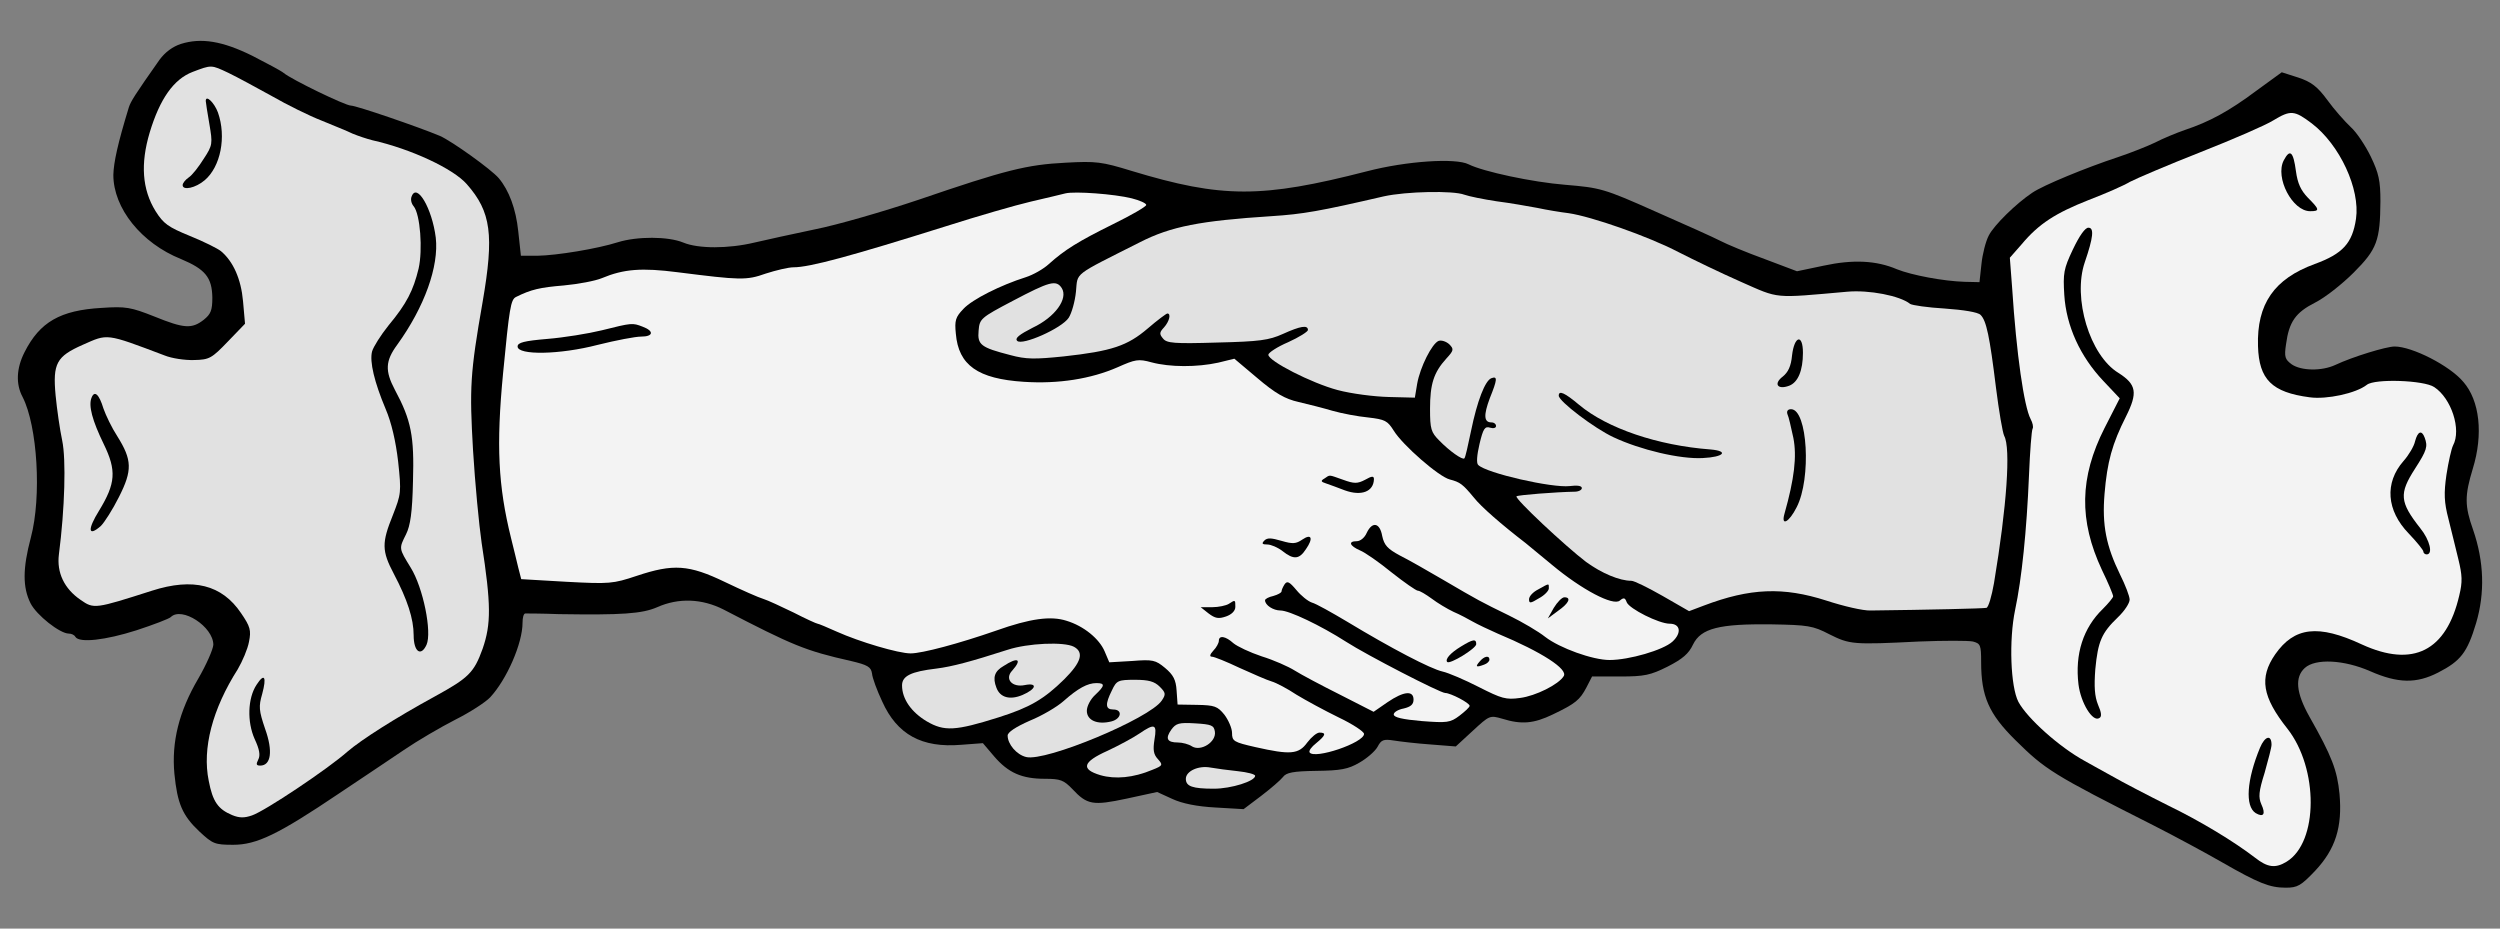 <?xml version="1.0" encoding="UTF-8" standalone="no"?>
<!DOCTYPE svg PUBLIC "-//W3C//DTD SVG 1.1//EN" "http://www.w3.org/Graphics/SVG/1.1/DTD/svg11.dtd">
<svg xmlns:dc="http://purl.org/dc/elements/1.1/" version="1.1" xmlns:xl="http://www.w3.org/1999/xlink" xmlns="http://www.w3.org/2000/svg" viewBox="54 76.5 315 117" width="315" height="117">
  <rect x="54" y="76.5" width="315" height="117" fill="#808080" stroke="none"/>
  <defs>
    <clipPath id="artboard_clip_path">
      <path d="M 54 76.5 L 369 76.5 L 369 193.5 L 54 193.5 Z"/>
    </clipPath>
  </defs>
  <g id="Foi" stroke="none" stroke-opacity="1" stroke-dasharray="none" fill="none" fill-opacity="1">
    <title>Foi</title>
    <g id="Foi_Art" clip-path="url(#artboard_clip_path)">
      <title>Art</title>
      <g id="Group_385">
        <g id="Graphic_415">
          <path d="M 76.806 82.03 C 75.767 82.363 74.81 83.07 74.103 84.026 C 70.943 88.517 70.486 89.265 70.237 90.014 C 68.823 94.629 68.324 96.957 68.282 98.538 C 68.282 102.737 71.817 107.144 76.806 109.14 C 79.883 110.429 80.715 111.469 80.756 114.005 C 80.756 115.627 80.548 116.084 79.675 116.791 C 78.178 117.955 77.222 117.914 73.438 116.375 C 70.486 115.211 69.862 115.086 66.827 115.294 C 61.588 115.585 59.01 117.082 57.097 120.866 C 56.058 122.903 55.975 124.899 56.848 126.521 C 58.719 130.18 59.26 139.078 57.887 144.233 C 56.848 148.142 56.848 150.512 57.846 152.508 C 58.594 154.005 61.546 156.333 62.669 156.333 C 63.002 156.333 63.376 156.499 63.501 156.749 C 64 157.539 67.284 157.165 71.193 155.917 C 73.355 155.21 75.309 154.462 75.517 154.254 C 76.889 152.882 80.881 155.46 80.881 157.747 C 80.839 158.329 80.008 160.242 78.968 162.03 C 76.557 166.146 75.6 169.971 75.975 174.004 C 76.349 177.747 76.972 179.244 79.135 181.281 C 80.798 182.819 81.047 182.944 83.376 182.944 C 86.328 182.944 89.031 181.655 96.681 176.499 C 99.467 174.628 103.168 172.175 104.872 171.011 C 106.577 169.847 109.488 168.142 111.359 167.185 C 113.188 166.271 115.184 164.982 115.766 164.358 C 117.845 162.113 119.841 157.581 119.841 154.961 C 119.841 154.337 119.966 153.838 120.174 153.797 C 120.34 153.797 122.253 153.797 124.415 153.88 C 132.356 154.005 134.893 153.838 136.805 153.007 C 139.508 151.801 142.46 151.926 145.163 153.298 C 153.895 157.83 155.475 158.495 161.213 159.784 C 163.333 160.283 163.749 160.533 163.874 161.364 C 163.915 161.905 164.498 163.485 165.163 164.899 C 167.034 169.056 170.152 170.761 175.1 170.345 L 177.845 170.138 L 179.258 171.801 C 181.046 173.88 182.751 174.628 185.662 174.628 C 187.616 174.628 188.032 174.794 189.113 175.917 C 190.984 177.913 191.691 178.038 195.973 177.123 L 199.799 176.291 L 201.711 177.165 C 202.959 177.747 204.83 178.121 207.158 178.246 L 210.692 178.453 L 212.896 176.79 C 214.144 175.834 215.349 174.794 215.64 174.42 C 216.056 173.838 216.929 173.672 219.882 173.63 C 222.917 173.589 223.873 173.422 225.287 172.591 C 226.243 172.05 227.283 171.135 227.574 170.595 C 228.031 169.722 228.322 169.597 229.611 169.805 C 230.401 169.93 232.48 170.179 234.268 170.304 L 237.428 170.553 L 239.549 168.599 C 241.669 166.645 241.711 166.603 243.291 167.061 C 245.702 167.809 247.241 167.684 249.653 166.52 C 252.522 165.148 253.062 164.691 253.894 163.111 L 254.6 161.738 L 258.135 161.738 C 261.212 161.738 261.96 161.572 264.122 160.491 C 265.993 159.535 266.783 158.869 267.324 157.705 C 268.322 155.668 270.609 155.086 277.22 155.169 C 281.794 155.252 282.417 155.335 284.496 156.416 C 287.074 157.705 287.448 157.747 295.806 157.331 C 298.966 157.206 302.001 157.206 302.583 157.331 C 303.54 157.581 303.623 157.788 303.623 159.909 C 303.623 164.233 304.579 166.437 307.947 169.763 C 311.689 173.464 312.646 174.088 325.244 180.449 C 328.113 181.905 332.022 184.025 333.976 185.148 C 338.55 187.767 339.963 188.349 342.001 188.349 C 343.498 188.349 343.913 188.1 345.701 186.229 C 348.279 183.485 349.152 180.699 348.778 176.541 C 348.487 173.547 347.822 171.801 344.995 166.811 C 343.29 163.776 343.123 161.822 344.412 160.657 C 345.743 159.452 349.319 159.618 352.645 161.073 C 356.138 162.612 358.466 162.653 361.211 161.24 C 364.038 159.784 364.87 158.745 365.992 155.003 C 367.115 151.219 366.99 147.269 365.618 143.277 C 364.537 140.242 364.537 138.953 365.576 135.543 C 366.907 131.219 366.45 126.978 364.371 124.608 C 362.666 122.571 357.926 120.159 355.722 120.159 C 354.683 120.159 350.441 121.448 348.238 122.487 C 346.533 123.277 343.955 123.236 342.749 122.404 C 341.918 121.781 341.793 121.489 342.042 119.868 C 342.417 117.04 343.248 115.876 345.701 114.629 C 346.949 114.005 349.111 112.3 350.566 110.845 C 353.518 107.893 353.893 106.812 353.934 101.864 C 353.934 99.286 353.726 98.33 352.728 96.251 C 352.063 94.879 350.94 93.174 350.192 92.508 C 349.444 91.802 348.113 90.305 347.24 89.099 C 345.992 87.394 345.202 86.812 343.581 86.272 L 341.502 85.606 L 338.3 87.935 C 334.849 90.513 332.396 91.843 329.277 92.883 C 328.196 93.257 326.492 93.964 325.535 94.463 C 324.579 94.92 322.5 95.752 320.878 96.292 C 316.845 97.623 311.481 99.826 310.068 100.783 C 308.072 102.113 305.244 104.858 304.579 106.188 C 304.205 106.895 303.789 108.517 303.664 109.764 L 303.415 112.051 L 301.544 112.009 C 298.883 111.926 294.891 111.178 293.02 110.429 C 290.401 109.307 287.448 109.182 283.789 109.972 L 280.421 110.679 L 276.347 109.14 C 274.06 108.309 271.565 107.269 270.775 106.853 C 269.985 106.438 266.284 104.774 262.584 103.153 C 256.056 100.242 255.64 100.159 251.233 99.785 C 247.075 99.452 240.879 98.122 239.05 97.207 C 237.428 96.375 231.191 96.791 226.243 98.08 C 212.979 101.49 207.99 101.49 196.597 98.039 C 192.813 96.874 192.106 96.791 188.281 96.999 C 183.375 97.249 180.714 97.914 169.778 101.656 C 165.329 103.153 159.425 104.858 156.681 105.398 C 153.895 105.98 150.485 106.729 149.071 107.061 C 145.787 107.851 141.961 107.851 140.09 107.061 C 138.178 106.271 134.269 106.271 131.858 107.02 C 129.238 107.851 124.165 108.683 121.712 108.725 L 119.633 108.725 L 119.3 105.648 C 119.009 102.82 118.136 100.492 116.847 98.953 C 115.891 97.831 110.943 94.296 109.446 93.631 C 106.66 92.467 98.885 89.806 98.22 89.806 C 97.513 89.806 90.735 86.521 89.737 85.689 C 89.446 85.44 87.658 84.484 85.787 83.527 C 82.004 81.656 79.342 81.24 76.806 82.03 Z" fill="black"/>
        </g>
        <g id="Graphic_414">
          <path d="M 82.794 85.689 C 83.833 86.188 86.286 87.519 88.241 88.6 C 90.195 89.723 92.981 91.095 94.477 91.677 C 95.974 92.301 97.762 93.007 98.428 93.34 C 99.134 93.631 100.257 94.005 100.922 94.172 C 105.746 95.253 111.109 97.748 112.814 99.702 C 115.891 103.194 116.265 106.105 114.81 114.546 C 113.23 123.568 113.147 125.356 113.604 133.256 C 113.854 137.373 114.353 142.612 114.685 144.899 C 115.891 152.674 115.891 155.127 114.81 158.246 C 113.729 161.24 113.064 161.905 108.822 164.233 C 103.874 166.936 99.55 169.68 97.762 171.219 C 95.267 173.422 87.367 178.703 85.746 179.244 C 84.789 179.576 84.166 179.576 83.251 179.202 C 81.463 178.453 80.798 177.497 80.299 174.878 C 79.467 170.803 80.756 165.855 83.958 160.824 C 84.54 159.826 85.205 158.287 85.372 157.373 C 85.663 155.917 85.538 155.46 84.374 153.755 C 81.962 150.179 78.345 149.265 73.147 150.928 C 65.995 153.215 65.829 153.256 64.166 152.092 C 62.087 150.678 61.131 148.641 61.422 146.354 C 62.17 140.574 62.336 134.379 61.837 132.009 C 61.546 130.637 61.172 128.059 61.006 126.313 C 60.632 122.279 61.131 121.406 64.415 119.951 C 67.617 118.537 67.243 118.454 74.727 121.282 C 75.642 121.656 77.305 121.905 78.469 121.864 C 80.382 121.822 80.673 121.656 82.71 119.535 L 84.873 117.29 L 84.623 114.463 C 84.374 111.635 83.376 109.431 81.837 108.142 C 81.421 107.81 79.675 106.937 77.929 106.23 C 75.185 105.107 74.602 104.691 73.605 103.111 C 71.9 100.367 71.692 97.124 72.856 93.215 C 74.145 88.933 75.891 86.479 78.261 85.565 C 80.673 84.65 80.59 84.65 82.794 85.689 Z" fill="#e1e1e1"/>
        </g>
        <g id="Graphic_413">
          <path d="M 345.286 92.051 C 348.82 94.754 351.398 100.325 350.857 104.068 C 350.4 107.144 349.194 108.475 345.66 109.764 C 340.546 111.635 338.342 114.795 338.508 120.117 C 338.633 124.317 340.254 125.938 345.036 126.562 C 347.157 126.853 350.857 126.063 352.229 124.982 C 353.227 124.192 359.423 124.4 360.712 125.273 C 362.874 126.687 364.163 130.637 363.082 132.633 C 362.874 133.049 362.5 134.712 362.25 136.333 C 361.917 138.662 361.959 139.784 362.5 141.863 C 362.874 143.319 363.414 145.606 363.747 146.936 C 364.246 148.974 364.287 149.805 363.872 151.51 C 362.25 158.537 358.05 160.657 351.606 157.705 C 346.076 155.127 343.082 155.502 340.67 158.953 C 338.633 161.905 339.049 164.316 342.209 168.308 C 346.159 173.339 346.117 182.611 342.126 185.065 C 340.712 185.938 339.714 185.813 338.134 184.566 C 335.473 182.528 331.315 179.992 327.115 177.955 C 324.62 176.707 321.419 175.044 320.047 174.254 C 318.675 173.506 317.136 172.632 316.679 172.383 C 313.477 170.637 309.444 167.019 308.321 164.94 C 307.323 163.027 307.115 157.123 307.906 153.339 C 308.737 149.431 309.361 143.402 309.652 136.417 C 309.777 133.34 309.985 130.679 310.109 130.512 C 310.234 130.304 310.109 129.764 309.86 129.306 C 309.028 127.726 308.072 121.115 307.531 112.799 L 307.24 108.974 L 308.737 107.269 C 310.899 104.691 312.978 103.361 317.178 101.698 C 319.257 100.908 321.627 99.868 322.375 99.411 C 323.165 98.995 327.157 97.29 331.273 95.669 C 335.39 94.047 339.506 92.259 340.421 91.677 C 342.625 90.346 343.082 90.388 345.286 92.051 Z" fill="#f3f3f3"/>
        </g>
        <g id="Graphic_412">
          <path d="M 196.597 101.49 C 197.595 101.739 198.426 102.113 198.426 102.321 C 198.426 102.529 196.555 103.61 194.268 104.733 C 189.819 106.937 188.156 107.976 186.16 109.764 C 185.495 110.388 184.165 111.136 183.25 111.427 C 180.09 112.425 176.514 114.213 175.391 115.419 C 174.393 116.458 174.269 116.874 174.435 118.537 C 174.768 122.529 177.221 124.234 183 124.608 C 187.366 124.899 191.483 124.234 194.809 122.778 C 197.054 121.781 197.429 121.697 199.092 122.155 C 201.42 122.778 204.83 122.778 207.491 122.196 L 209.528 121.697 L 212.439 124.151 C 214.684 126.063 215.931 126.77 217.595 127.144 C 218.842 127.435 220.796 127.934 221.919 128.267 C 223.083 128.6 225.079 128.974 226.368 129.099 C 228.53 129.348 228.821 129.514 229.611 130.762 C 230.734 132.591 235.308 136.583 236.68 136.915 C 237.969 137.248 238.301 137.498 239.715 139.202 C 240.63 140.367 243.166 142.57 246.243 144.94 C 246.576 145.231 248.072 146.437 249.569 147.685 C 253.311 150.803 257.262 152.882 258.093 152.175 C 258.592 151.759 258.758 151.801 258.966 152.383 C 259.299 153.215 263.041 155.086 264.372 155.086 C 265.744 155.086 265.91 156.25 264.746 157.331 C 263.582 158.412 259.257 159.66 256.804 159.66 C 254.684 159.66 250.526 158.163 248.696 156.749 C 247.865 156.084 245.827 154.878 244.122 154.046 C 240.547 152.3 240.38 152.217 235.765 149.514 C 233.852 148.391 231.441 147.019 230.36 146.479 C 228.821 145.647 228.405 145.19 228.156 144.026 C 227.865 142.362 226.908 142.155 226.202 143.651 C 225.952 144.233 225.412 144.691 224.954 144.691 C 223.832 144.691 224.039 145.273 225.37 145.855 C 225.994 146.105 227.782 147.352 229.362 148.641 C 230.942 149.888 232.439 150.928 232.646 150.928 C 232.896 150.928 233.644 151.385 234.393 151.926 C 235.1 152.466 236.347 153.215 237.137 153.589 C 237.927 153.922 239.008 154.504 239.59 154.836 C 240.172 155.169 241.586 155.834 242.709 156.333 C 248.28 158.662 251.607 160.824 251.025 161.697 C 250.401 162.736 247.49 164.192 245.536 164.441 C 243.748 164.691 243.208 164.524 240.339 163.069 C 238.551 162.154 236.513 161.281 235.765 161.115 C 234.268 160.782 229.32 158.204 223.748 154.836 C 221.794 153.672 219.798 152.549 219.299 152.425 C 218.8 152.258 217.927 151.552 217.345 150.845 C 216.472 149.805 216.181 149.639 215.848 150.138 C 215.64 150.47 215.474 150.845 215.474 151.011 C 215.474 151.177 215.017 151.427 214.435 151.593 C 213.852 151.718 213.395 151.967 213.395 152.134 C 213.395 152.757 214.435 153.423 215.349 153.423 C 216.43 153.423 220.38 155.294 223.624 157.373 C 226.202 159.036 235.474 163.817 236.098 163.817 C 236.763 163.817 239.174 165.065 239.174 165.439 C 239.174 165.605 238.592 166.146 237.885 166.686 C 236.721 167.56 236.347 167.601 233.104 167.352 C 230.734 167.144 229.611 166.894 229.611 166.52 C 229.611 166.229 230.193 165.896 230.859 165.772 C 231.732 165.564 232.106 165.273 232.106 164.649 C 232.106 163.485 230.9 163.568 228.821 164.982 L 227.075 166.188 L 222.834 164.025 C 220.505 162.861 217.927 161.489 217.137 160.99 C 216.347 160.491 214.476 159.66 212.979 159.202 C 211.482 158.703 209.902 157.955 209.403 157.539 C 208.447 156.666 207.574 156.499 207.574 157.248 C 207.574 157.497 207.283 158.079 206.867 158.495 C 206.451 158.953 206.368 159.244 206.701 159.244 C 206.992 159.244 208.53 159.867 210.193 160.657 C 211.857 161.406 213.645 162.196 214.227 162.362 C 214.809 162.529 216.223 163.277 217.345 164.025 C 218.509 164.732 220.879 166.021 222.667 166.894 C 224.414 167.726 225.869 168.682 225.869 168.973 C 225.869 170.096 219.59 172.217 219.008 171.302 C 218.884 171.094 219.258 170.595 219.84 170.138 C 221.004 169.181 221.171 168.807 220.256 168.807 C 219.923 168.807 219.258 169.348 218.717 170.054 C 217.636 171.551 216.597 171.634 212.189 170.637 C 209.445 170.013 209.237 169.888 209.237 168.849 C 209.237 168.266 208.78 167.227 208.281 166.562 C 207.408 165.481 207.033 165.356 204.83 165.314 L 202.376 165.273 L 202.252 163.526 C 202.169 162.154 201.836 161.531 200.796 160.657 C 199.591 159.66 199.258 159.576 196.639 159.784 L 193.77 159.951 L 193.187 158.578 C 192.522 156.998 190.568 155.377 188.364 154.712 C 186.41 154.088 183.832 154.42 179.508 155.959 C 174.851 157.581 170.194 158.828 168.739 158.828 C 167.2 158.828 162.294 157.373 159.425 156.084 C 158.219 155.543 157.138 155.086 157.013 155.086 C 156.888 155.086 155.516 154.462 153.978 153.672 C 152.439 152.924 150.735 152.134 150.194 151.967 C 149.612 151.801 147.45 150.845 145.371 149.847 C 140.797 147.643 138.843 147.518 134.228 149.057 C 131.234 150.055 130.818 150.096 125.371 149.805 L 119.675 149.473 L 119.3 148.017 C 119.093 147.227 118.718 145.522 118.386 144.275 C 116.764 137.705 116.515 132.633 117.388 123.527 C 118.178 115.336 118.344 114.255 119.009 113.922 C 120.922 112.966 122.045 112.716 125.038 112.467 C 126.868 112.3 129.03 111.885 129.82 111.552 C 132.606 110.388 134.851 110.221 139.383 110.803 C 147.284 111.801 148.032 111.843 150.485 110.97 C 151.774 110.554 153.354 110.18 153.978 110.18 C 156.015 110.18 161.088 108.808 173.271 104.982 C 177.179 103.735 181.919 102.363 183.874 101.905 C 185.828 101.448 187.782 100.991 188.239 100.866 C 189.404 100.575 194.435 100.949 196.597 101.49 Z" fill="#f3f3f3"/>
        </g>
        <g id="Graphic_411">
          <path d="M 238.509 101.032 C 239.091 101.24 240.921 101.614 242.584 101.864 C 244.247 102.072 246.576 102.488 247.698 102.695 C 248.863 102.945 250.609 103.236 251.648 103.361 C 254.517 103.777 261.669 106.271 265.494 108.267 C 267.365 109.223 270.9 110.928 273.353 112.009 C 278.259 114.171 277.345 114.088 286.741 113.257 C 289.486 113.007 293.394 113.756 294.683 114.795 C 294.933 114.961 296.887 115.252 299.049 115.377 C 301.419 115.544 303.207 115.835 303.54 116.167 C 304.288 116.874 304.704 118.912 305.494 125.356 C 305.868 128.309 306.325 131.011 306.533 131.427 C 307.365 132.965 306.866 140.242 305.244 149.971 C 304.953 151.635 304.538 153.048 304.288 153.09 C 303.914 153.173 296.97 153.339 289.694 153.423 C 288.779 153.464 286.284 152.882 284.122 152.175 C 278.675 150.429 274.517 150.595 268.696 152.799 L 266.825 153.506 L 263.498 151.593 C 261.669 150.554 259.923 149.68 259.548 149.68 C 258.052 149.68 255.806 148.724 253.852 147.31 C 251.233 145.315 244.829 139.327 245.079 139.036 C 245.245 138.87 250.068 138.495 252.397 138.454 C 252.896 138.454 253.311 138.246 253.311 137.997 C 253.311 137.705 252.729 137.622 251.773 137.747 C 249.569 137.997 241.295 136.125 240.256 135.086 C 240.006 134.878 240.089 133.839 240.422 132.425 C 240.879 130.512 241.087 130.18 241.752 130.387 C 242.168 130.512 242.501 130.429 242.501 130.18 C 242.501 129.93 242.251 129.722 241.919 129.722 C 240.962 129.722 240.921 128.807 241.711 126.687 C 242.667 124.317 242.709 123.859 241.919 124.151 C 241.129 124.442 240.131 126.978 239.341 130.845 C 238.967 132.633 238.634 134.171 238.509 134.254 C 238.301 134.504 236.638 133.34 235.349 132.009 C 234.31 130.97 234.185 130.554 234.185 128.017 C 234.185 124.899 234.642 123.444 236.222 121.697 C 237.179 120.658 237.22 120.492 236.597 119.868 C 236.222 119.535 235.64 119.327 235.266 119.452 C 234.434 119.785 232.938 122.737 232.563 124.857 L 232.272 126.604 L 228.987 126.521 C 227.158 126.479 224.247 126.105 222.543 125.647 C 219.258 124.774 213.811 121.988 213.811 121.198 C 213.811 120.949 214.934 120.2 216.306 119.618 C 217.678 118.995 218.8 118.288 218.8 118.08 C 218.8 117.415 217.844 117.581 215.64 118.579 C 213.894 119.369 212.688 119.535 207.366 119.66 C 201.961 119.826 201.004 119.743 200.547 119.161 C 200.048 118.579 200.09 118.371 200.672 117.747 C 201.337 116.999 201.587 116.001 201.088 116.001 C 200.963 116.001 199.84 116.833 198.634 117.872 C 196.056 120.076 194.102 120.741 188.032 121.406 C 184.373 121.781 183.291 121.781 181.296 121.24 C 177.595 120.284 177.138 119.951 177.304 118.163 C 177.429 116.666 177.554 116.541 181.587 114.421 C 186.244 111.968 187.075 111.718 187.782 112.799 C 188.614 114.13 186.95 116.458 184.123 117.789 C 182.418 118.662 181.836 119.119 182.169 119.452 C 182.793 120.076 187.782 117.872 188.655 116.541 C 189.029 115.959 189.445 114.504 189.57 113.257 C 189.819 110.762 189.071 111.344 197.636 107.02 C 201.545 105.024 205.245 104.317 214.227 103.735 C 218.135 103.485 220.297 103.111 228.364 101.24 C 231.191 100.616 237.095 100.492 238.509 101.032 Z" fill="#e1e1e1"/>
        </g>
        <g id="Graphic_410">
          <path d="M 189.321 157.996 C 190.609 158.703 190.235 159.951 188.115 162.071 C 185.537 164.607 183.749 165.647 179.799 166.894 C 174.393 168.599 172.98 168.682 170.776 167.393 C 168.822 166.229 167.658 164.566 167.658 162.861 C 167.658 161.655 168.822 161.115 171.982 160.741 C 173.978 160.491 176.306 159.867 180.963 158.371 C 183.499 157.539 188.073 157.331 189.321 157.996 Z" fill="#e1e1e1"/>
        </g>
        <g id="Graphic_409">
          <path d="M 200.131 163.027 C 200.88 163.776 200.921 163.984 200.381 164.774 C 198.884 167.019 185.745 172.508 183.291 171.884 C 182.086 171.593 180.963 170.262 180.963 169.181 C 180.963 168.765 181.961 168.1 183.749 167.31 C 185.287 166.686 187.2 165.564 188.032 164.815 C 189.819 163.235 191.025 162.57 192.148 162.57 C 193.271 162.57 193.229 162.903 191.982 164.067 C 191.399 164.607 190.942 165.481 190.942 166.063 C 190.942 167.269 192.273 167.851 194.061 167.393 C 195.308 167.061 195.474 165.896 194.268 165.896 C 193.271 165.896 193.229 165.231 194.102 163.485 C 194.684 162.237 194.892 162.154 197.013 162.154 C 198.718 162.154 199.466 162.362 200.131 163.027 Z" fill="#e1e1e1"/>
        </g>
        <g id="Graphic_408">
          <path d="M 207.075 168.682 C 207.283 169.971 205.329 171.219 204.206 170.553 C 203.79 170.262 202.959 170.054 202.418 170.054 C 201.046 170.054 200.796 169.555 201.587 168.433 C 202.169 167.643 202.543 167.518 204.58 167.643 C 206.659 167.768 206.95 167.892 207.075 168.682 Z" fill="#e1e1e1"/>
        </g>
        <g id="Graphic_407">
          <path d="M 199.466 169.68 C 199.258 170.969 199.341 171.551 199.882 172.133 C 200.547 172.882 200.547 172.965 199.175 173.506 C 196.805 174.503 194.518 174.711 192.647 174.171 C 190.152 173.422 190.402 172.508 193.562 171.094 C 194.975 170.429 196.763 169.472 197.553 168.932 C 199.508 167.601 199.799 167.726 199.466 169.68 Z" fill="#e1e1e1"/>
        </g>
        <g id="Graphic_406">
          <path d="M 209.986 173.672 C 211.15 173.797 212.148 174.046 212.148 174.254 C 212.148 174.919 209.154 175.876 206.95 175.876 C 204.248 175.876 203.416 175.584 203.416 174.628 C 203.416 173.672 204.996 172.923 206.534 173.214 C 207.241 173.339 208.78 173.547 209.986 173.672 Z" fill="#e1e1e1"/>
        </g>
        <g id="Graphic_405">
          <path d="M 79.925 89.224 C 79.925 89.39 80.133 90.679 80.382 92.134 C 80.798 94.587 80.798 94.795 79.675 96.5 C 79.051 97.498 78.22 98.579 77.762 98.87 C 77.347 99.161 77.014 99.577 77.014 99.826 C 77.014 100.533 78.636 100.201 79.8 99.203 C 81.796 97.498 82.544 93.756 81.463 90.679 C 81.006 89.432 79.925 88.392 79.925 89.224 Z" fill="black"/>
        </g>
        <g id="Graphic_404">
          <path d="M 105.87 101.24 C 105.704 101.614 105.829 102.155 106.12 102.488 C 106.951 103.485 107.284 107.976 106.743 110.346 C 106.078 113.09 105.247 114.754 102.96 117.498 C 101.962 118.745 101.047 120.2 100.881 120.783 C 100.548 122.072 101.172 124.65 102.585 128.017 C 103.334 129.764 103.874 132.134 104.166 134.67 C 104.581 138.537 104.54 138.745 103.5 141.406 C 102.087 144.899 102.087 145.897 103.625 148.807 C 105.33 152.05 106.12 154.462 106.12 156.541 C 106.12 158.62 107.034 159.285 107.741 157.747 C 108.448 156.167 107.326 150.554 105.746 148.017 C 104.249 145.564 104.249 145.647 105.163 143.818 C 105.704 142.737 105.953 141.073 106.037 137.123 C 106.203 131.469 105.829 129.473 103.75 125.606 C 102.502 123.236 102.544 121.988 104.041 119.951 C 107.492 115.169 109.321 110.055 108.906 106.438 C 108.448 102.779 106.536 99.494 105.87 101.24 Z" fill="black"/>
        </g>
        <g id="Graphic_403">
          <path d="M 65.538 126.604 C 65.122 127.602 65.621 129.473 67.077 132.466 C 68.698 135.793 68.573 137.414 66.494 140.824 C 64.998 143.236 65.081 144.192 66.702 142.778 C 67.16 142.321 68.199 140.699 68.989 139.119 C 70.694 135.751 70.652 134.462 68.781 131.469 C 68.074 130.387 67.326 128.807 67.035 127.976 C 66.494 126.188 65.912 125.647 65.538 126.604 Z" fill="black"/>
        </g>
        <g id="Graphic_402">
          <path d="M 86.328 162.778 C 85.205 164.483 85.122 167.435 86.078 169.597 C 86.702 170.928 86.827 171.676 86.536 172.217 C 86.245 172.799 86.286 172.965 86.785 172.965 C 88.157 172.965 88.407 171.135 87.409 168.35 C 86.619 166.021 86.577 165.522 87.035 163.942 C 87.617 161.78 87.326 161.24 86.328 162.778 Z" fill="black"/>
        </g>
        <g id="Graphic_401">
          <path d="M 341.751 96.708 C 340.629 98.87 342.832 103.111 345.078 103.111 C 346.325 103.111 346.284 102.903 344.787 101.406 C 343.913 100.492 343.498 99.619 343.29 98.08 C 342.957 95.585 342.541 95.211 341.751 96.708 Z" fill="black"/>
        </g>
        <g id="Graphic_400">
          <path d="M 315.182 107.934 C 314.018 110.388 313.935 110.928 314.101 113.672 C 314.35 117.581 316.097 121.406 319.007 124.483 L 321.086 126.687 L 319.174 130.429 C 316.014 136.666 315.93 142.071 318.841 148.308 C 319.631 149.93 320.255 151.427 320.255 151.635 C 320.255 151.801 319.673 152.508 318.966 153.215 C 316.471 155.626 315.431 158.911 315.889 162.736 C 316.18 165.065 317.677 167.518 318.508 166.978 C 318.841 166.811 318.799 166.312 318.342 165.273 C 317.926 164.233 317.843 163.027 318.009 160.824 C 318.342 157.331 318.799 156.25 320.837 154.296 C 321.668 153.506 322.334 152.508 322.334 152.05 C 322.334 151.635 321.793 150.221 321.128 148.89 C 319.382 145.315 318.841 142.653 319.174 138.703 C 319.506 134.712 320.13 132.425 321.876 128.974 C 323.373 125.98 323.207 124.941 320.92 123.485 C 317.303 121.282 315.14 114.047 316.679 109.556 C 317.76 106.396 317.885 105.19 317.136 105.19 C 316.72 105.19 316.014 106.188 315.182 107.934 Z" fill="black"/>
        </g>
        <g id="Graphic_399">
          <path d="M 358.3 132.092 C 358.175 132.716 357.51 133.839 356.845 134.587 C 354.433 137.331 354.683 140.824 357.51 143.735 C 358.508 144.774 359.339 145.814 359.339 145.98 C 359.339 146.188 359.547 146.354 359.755 146.354 C 360.587 146.354 360.171 144.566 358.965 143.069 C 356.346 139.743 356.263 138.703 358.3 135.543 C 359.797 133.215 359.922 132.758 359.506 131.635 C 359.132 130.637 358.633 130.845 358.3 132.092 Z" fill="black"/>
        </g>
        <g id="Graphic_398">
          <path d="M 338.758 170.72 C 337.094 174.753 336.845 178.079 338.217 178.952 C 339.215 179.535 339.506 179.077 338.924 177.83 C 338.55 176.957 338.591 176.25 339.34 173.88 C 339.797 172.258 340.213 170.678 340.213 170.345 C 340.213 169.015 339.381 169.223 338.758 170.72 Z" fill="black"/>
        </g>
        <g id="Graphic_397">
          <path d="M 129.82 118.121 C 128.115 118.537 125.038 119.036 122.959 119.203 C 120.049 119.452 119.217 119.66 119.217 120.159 C 119.217 121.282 124.54 121.198 129.321 119.951 C 131.65 119.369 134.061 118.912 134.768 118.912 C 136.348 118.912 136.431 118.205 134.976 117.664 C 133.687 117.165 133.645 117.165 129.82 118.121 Z" fill="black"/>
        </g>
        <g id="Graphic_396">
          <path d="M 220.879 136.791 C 220.38 137.082 220.422 137.207 221.087 137.414 C 221.545 137.581 222.626 137.955 223.457 138.288 C 225.536 139.036 227.075 138.454 227.116 136.874 C 227.116 136.458 226.867 136.458 225.994 136.957 C 225.037 137.456 224.622 137.456 223.249 136.957 C 221.337 136.292 221.628 136.292 220.879 136.791 Z" fill="black"/>
        </g>
        <g id="Graphic_395">
          <path d="M 218.094 144.483 C 217.304 145.024 216.888 145.065 215.474 144.649 C 214.185 144.275 213.686 144.233 213.312 144.608 C 212.938 144.982 213.021 145.107 213.686 145.107 C 214.144 145.107 215.017 145.481 215.599 145.938 C 217.013 147.061 217.719 146.978 218.551 145.689 C 219.507 144.317 219.258 143.693 218.094 144.483 Z" fill="black"/>
        </g>
        <g id="Graphic_394">
          <path d="M 247.823 150.761 C 247.158 151.094 246.659 151.635 246.659 152.009 C 246.659 152.549 246.825 152.549 247.906 151.884 C 248.613 151.51 249.154 150.928 249.154 150.637 C 249.154 149.971 249.237 149.971 247.823 150.761 Z" fill="black"/>
        </g>
        <g id="Graphic_393">
          <path d="M 249.777 153.09 L 249.029 154.42 L 250.318 153.464 C 251.69 152.508 252.023 151.759 251.108 151.759 C 250.817 151.759 250.235 152.341 249.777 153.09 Z" fill="black"/>
        </g>
        <g id="Graphic_392">
          <path d="M 208.821 152.591 C 208.489 152.799 207.532 153.007 206.742 153.007 L 205.287 153.007 L 206.285 153.797 C 207.117 154.42 207.532 154.504 208.489 154.171 C 209.196 153.922 209.653 153.464 209.653 152.965 C 209.653 152.05 209.653 152.05 208.821 152.591 Z" fill="black"/>
        </g>
        <g id="Graphic_391">
          <path d="M 238.093 157.955 C 236.721 158.786 236.056 159.576 236.347 159.909 C 236.68 160.242 240.006 158.204 240.006 157.664 C 240.006 156.957 239.59 157.04 238.093 157.955 Z" fill="black"/>
        </g>
        <g id="Graphic_390">
          <path d="M 240.422 159.867 C 239.84 160.533 240.006 160.616 241.004 160.242 C 241.378 160.117 241.669 159.826 241.669 159.618 C 241.669 159.036 241.004 159.161 240.422 159.867 Z" fill="black"/>
        </g>
        <g id="Graphic_389">
          <path d="M 279.798 121.282 C 279.673 122.654 279.299 123.402 278.634 123.943 C 277.428 124.857 277.968 125.647 279.423 125.107 C 280.546 124.691 281.17 123.194 281.17 120.949 C 281.17 118.537 280.089 118.787 279.798 121.282 Z" fill="black"/>
        </g>
        <g id="Graphic_388">
          <path d="M 250.401 126.354 C 250.401 127.061 254.892 130.471 257.303 131.593 C 260.671 133.173 265.702 134.379 268.571 134.213 C 271.191 134.088 271.898 133.34 269.528 133.132 C 262.875 132.633 256.513 130.471 252.979 127.518 C 251.149 125.98 250.401 125.647 250.401 126.354 Z" fill="black"/>
        </g>
        <g id="Graphic_387">
          <path d="M 279.216 128.683 C 279.382 129.015 279.673 130.346 279.964 131.676 C 280.421 134.005 280.089 136.832 278.841 141.24 C 278.384 142.861 279.423 142.321 280.38 140.408 C 282.251 136.791 281.752 128.059 279.673 128.059 C 279.257 128.059 279.091 128.309 279.216 128.683 Z" fill="black"/>
        </g>
        <g id="Graphic_386">
          <path d="M 180.464 160.408 C 179.3 161.073 179.05 161.863 179.549 163.152 C 180.007 164.4 181.254 164.732 182.834 164.067 C 184.58 163.319 184.788 162.487 183.125 162.82 C 181.504 163.152 180.547 162.03 181.545 160.99 C 182.834 159.535 182.252 159.244 180.464 160.408 Z" fill="black"/>
        </g>
      </g>
    </g>
  </g>
</svg>

